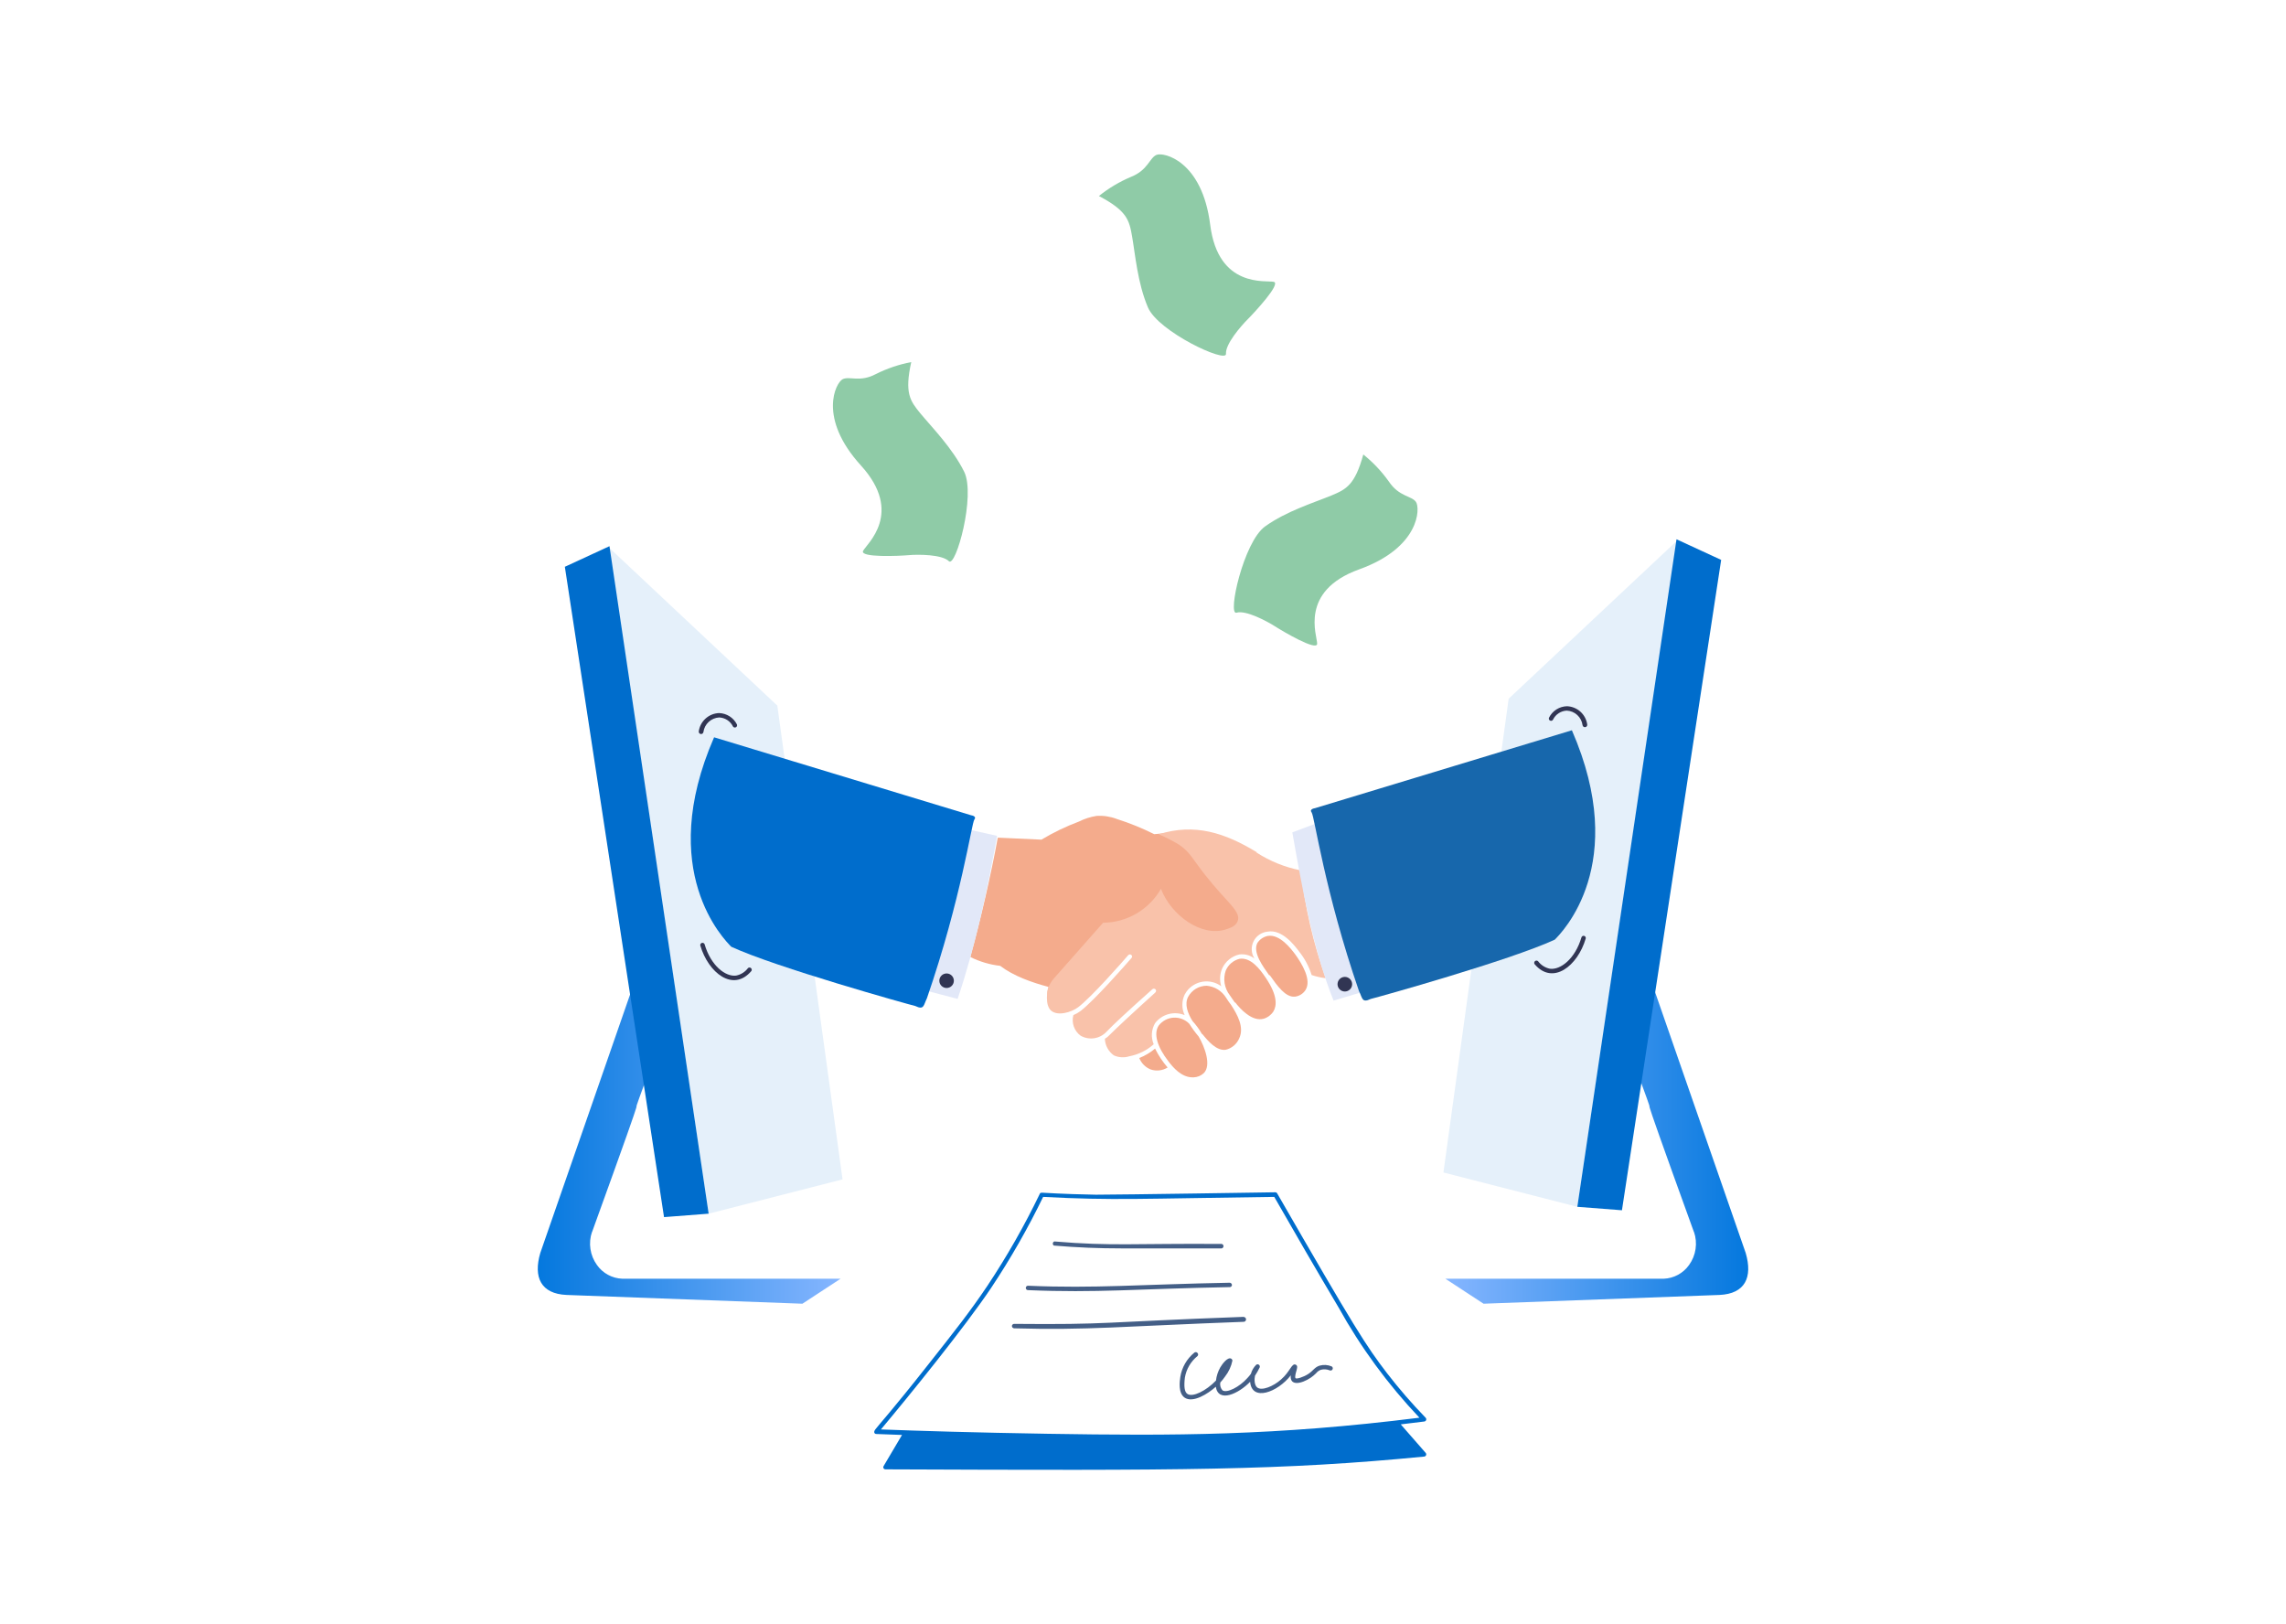 <svg width="480" height="341" viewBox="0 0 480 341" fill="none" xmlns="http://www.w3.org/2000/svg">
<path d="M294.119 299.076C295.778 298.885 297.422 298.686 299.08 298.472C299.201 298.455 299.31 298.392 299.385 298.296C299.459 298.199 299.493 298.077 299.478 297.956C299.464 297.857 299.421 297.764 299.353 297.691C296.476 294.728 293.769 291.605 291.244 288.336C286.821 282.564 284.536 278.989 268.172 250.572C268.131 250.503 268.073 250.445 268.003 250.405C267.933 250.365 267.854 250.344 267.774 250.344C267.774 250.344 235.45 250.852 230.113 250.852C222.284 250.705 219.793 250.447 218.879 250.432C218.407 250.432 218.407 250.506 218.318 250.69C215.103 257.36 211.433 263.8 207.335 269.967C203.73 275.34 200.59 279.321 194.877 286.545C187.152 296.349 184.557 299.121 183.82 300.101C183.304 300.765 183.68 301.082 183.982 301.096L189.4 301.295L185.538 307.826C185.505 307.875 185.482 307.93 185.47 307.988C185.458 308.045 185.458 308.105 185.47 308.162C185.482 308.22 185.505 308.275 185.538 308.323C185.571 308.372 185.614 308.414 185.663 308.446C185.742 308.496 185.834 308.521 185.928 308.519C248.939 308.777 269.1 308.748 299.058 305.836C299.179 305.823 299.289 305.763 299.367 305.67C299.444 305.576 299.481 305.456 299.471 305.335C299.461 305.237 299.422 305.145 299.36 305.069L294.119 299.076ZM208.124 270.401C212.19 264.293 215.835 257.914 219.033 251.309C233.681 252.091 239.674 251.671 267.56 251.309C271.887 258.88 276.406 266.679 281.027 274.463C285.697 282.887 291.414 290.686 298.041 297.676C267.663 301.48 246.558 301.48 220.014 301.052C204.615 300.801 192.622 300.433 184.97 300.138C190.823 293.165 202.595 278.65 208.124 270.401Z" fill="#006DCC"/>
<path d="M221.304 261.536C226.132 261.941 230.776 262.126 235.435 262.126H256.525C256.632 262.102 256.727 262.043 256.796 261.958C256.864 261.873 256.902 261.767 256.902 261.657C256.902 261.548 256.864 261.442 256.796 261.357C256.727 261.272 256.632 261.213 256.525 261.189C238.244 261.057 233.46 261.691 221.378 260.666C221.258 260.709 221.161 260.798 221.106 260.912C221.051 261.026 221.043 261.158 221.083 261.278C221.125 261.387 221.203 261.478 221.304 261.536V261.536Z" fill="#445F87"/>
<path d="M215.864 270.889C230.283 271.509 238.642 270.617 258.235 270.255C258.295 270.254 258.355 270.24 258.409 270.215C258.464 270.19 258.513 270.155 258.554 270.111C258.595 270.067 258.627 270.016 258.649 269.96C258.67 269.904 258.68 269.844 258.678 269.784V269.784C258.666 269.665 258.611 269.554 258.525 269.472C258.438 269.389 258.325 269.34 258.206 269.334C239.549 269.68 229.907 270.572 215.909 269.968C215.843 269.96 215.777 269.965 215.714 269.985C215.651 270.004 215.593 270.037 215.543 270.08C215.494 270.124 215.454 270.177 215.427 270.238C215.4 270.298 215.386 270.363 215.386 270.429C215.386 270.495 215.4 270.56 215.427 270.62C215.454 270.68 215.494 270.733 215.543 270.777C215.593 270.821 215.651 270.853 215.714 270.873C215.777 270.892 215.843 270.898 215.909 270.889H215.864Z" fill="#445F87"/>
<path d="M261.161 276.5C230.695 277.62 233.076 278.159 212.952 277.974C212.83 277.972 212.713 278.017 212.624 278.099C212.534 278.182 212.48 278.295 212.473 278.417C212.474 278.542 212.523 278.663 212.609 278.754C212.695 278.845 212.812 278.901 212.937 278.91C228.491 279.338 235.472 278.49 261.191 277.539C261.314 277.524 261.428 277.465 261.51 277.372C261.593 277.279 261.638 277.159 261.638 277.034C261.638 276.91 261.593 276.79 261.51 276.697C261.428 276.604 261.314 276.544 261.191 276.529L261.161 276.5Z" fill="#445F87"/>
<path d="M279.582 286.892C278.797 286.566 277.925 286.511 277.106 286.737C276.037 287.054 275.779 287.784 274.725 288.477C273.671 289.17 272.248 289.59 272.034 289.384C271.82 289.177 272.1 288.219 272.204 287.858C272.373 287.238 272.521 286.759 272.071 286.546C271.223 286.14 270.892 288.02 268.99 289.649C267.39 291.086 264.935 292.096 263.97 291.322C263.351 290.814 263.365 289.546 263.513 288.868C263.883 288.303 264.215 287.714 264.508 287.106C264.549 286.987 264.543 286.858 264.491 286.744C264.438 286.63 264.344 286.54 264.228 286.494C264.149 286.465 264.064 286.457 263.981 286.471C263.898 286.486 263.821 286.521 263.756 286.575C263.23 287.097 262.852 287.748 262.658 288.462C262.431 288.772 262.185 289.068 261.92 289.347C260.254 291.234 257.601 292.575 256.687 291.927C256.49 291.706 256.347 291.443 256.268 291.158C256.188 290.873 256.175 290.574 256.23 290.283C256.592 289.893 256.924 289.476 257.225 289.037C257.999 288.051 258.532 286.897 258.78 285.668C258.757 285.525 258.681 285.396 258.566 285.307C257.829 284.799 256.65 286.376 256.215 287.135C255.737 287.98 255.433 288.913 255.323 289.877C253.244 292.037 250.406 293.453 249.308 292.671C248.703 292.258 248.571 291.101 248.792 289.273C249.088 287.485 250.033 285.868 251.446 284.732C251.53 284.645 251.578 284.529 251.578 284.408C251.578 284.287 251.53 284.17 251.446 284.083C251.407 284.035 251.359 283.995 251.305 283.965C251.25 283.935 251.191 283.916 251.129 283.909C251.068 283.902 251.005 283.908 250.946 283.925C250.886 283.942 250.831 283.971 250.782 284.01C249.204 285.295 248.155 287.116 247.834 289.126C247.701 290.047 247.354 292.487 248.726 293.453C250.458 294.662 253.628 292.671 255.286 291.175C255.817 294.617 260.07 292.649 262.495 290.135C262.857 294.359 268.26 292.347 271.032 288.779C270.766 291.072 273.243 290.6 275.226 289.273C275.622 289.001 275.992 288.692 276.332 288.352C276.596 288.019 276.945 287.765 277.342 287.614C277.963 287.451 278.62 287.495 279.214 287.74C279.328 287.786 279.456 287.784 279.57 287.736C279.683 287.688 279.772 287.596 279.818 287.482C279.864 287.367 279.863 287.239 279.815 287.126C279.766 287.013 279.675 286.923 279.56 286.877L279.582 286.892Z" fill="#445F87"/>
<path d="M247.568 205.064C248.188 207.467 260.299 194.862 262.709 194.25L272.801 183.436C264.869 182.699 262.532 179.013 256.215 176.949C253.952 176.116 252.146 174.738 249.728 174.782C247.266 174.771 244.805 174.894 242.357 175.151C239.815 173.88 237.178 172.811 234.469 171.951C233.124 171.437 231.683 171.221 230.246 171.317C228.963 171.515 227.719 171.913 226.56 172.497C223.821 173.525 221.182 174.798 218.672 176.301L209.51 175.88C208.035 183.856 206.008 192.665 203.745 200.943C205.712 201.922 207.835 202.551 210.018 202.801C212.849 204.961 216.712 206.31 220.169 207.224C219.432 209.384 220.493 210.453 222.329 211.551C223.589 212.288 238.914 197.855 240.352 197.855C239.615 200.243 237.963 202.904 240.352 203.619C241.553 203.98 242.873 206.413 243.956 205.779C243.868 208.3 234.956 217.227 237.47 217.315C238.45 217.352 246.765 205.609 247.568 205.064Z" fill="#F4AB8C"/>
<path d="M249.727 214.97C249.303 214.53 248.788 214.187 248.219 213.964C247.649 213.741 247.039 213.644 246.429 213.679C245.818 213.714 245.223 213.88 244.683 214.167C244.142 214.453 243.671 214.853 243.299 215.338C242.186 217.011 242.938 219.761 245.371 222.894C246.196 223.963 248.054 226.329 250.604 226.211C251.404 226.19 252.17 225.878 252.757 225.334C254.386 223.72 253.015 219.901 251.688 217.645C250.971 216.801 250.316 215.907 249.727 214.97V214.97Z" fill="#F4AB8C"/>
<path d="M239.216 222.147C239.43 222.688 239.751 223.18 240.16 223.593C240.57 224.006 241.058 224.331 241.597 224.551C242.186 224.751 242.812 224.818 243.43 224.748C244.048 224.678 244.643 224.472 245.172 224.145C244.127 222.938 243.24 221.603 242.533 220.172C241.545 221.01 240.424 221.678 239.216 222.147V222.147Z" fill="#F4AB8C"/>
<path d="M257.424 209.463C256.987 208.764 256.395 208.176 255.692 207.745C254.99 207.314 254.198 207.052 253.377 206.979C252.585 206.978 251.807 207.191 251.125 207.594C250.442 207.997 249.881 208.577 249.5 209.271C248.644 210.841 249.396 212.772 250.392 214.387C251.153 215.22 251.82 216.135 252.382 217.114H252.456C253.694 218.64 255.404 220.645 257.328 220.431C257.967 220.285 258.561 219.989 259.063 219.567C259.564 219.146 259.957 218.61 260.21 218.006C261.279 215.684 259.864 213.119 258.507 211.018C258.118 210.52 257.756 210.001 257.424 209.463V209.463Z" fill="#F4AB8C"/>
<path d="M260.269 201.324C259.63 201.481 259.037 201.785 258.535 202.211C258.034 202.637 257.638 203.174 257.38 203.779C257.078 204.64 256.996 205.562 257.14 206.463C257.284 207.364 257.65 208.215 258.205 208.939C258.721 209.632 259.186 210.413 259.304 210.524L259.37 210.479C260.35 211.762 262.879 214.593 265.341 213.9C266.186 213.648 266.913 213.101 267.39 212.359C268.068 211.231 268.341 209.086 265.761 205.29C264.478 203.373 262.584 200.97 260.269 201.324Z" fill="#F4AB8C"/>
<path d="M271.93 200.345C271.039 199.165 268.687 196.069 266.166 196.526C265.728 196.618 265.312 196.795 264.943 197.048C264.573 197.301 264.257 197.625 264.014 198C262.989 199.976 265.193 202.932 266.505 204.79L266.608 204.745C268.237 207.067 269.925 209.434 271.886 209.271C272.331 209.22 272.76 209.072 273.142 208.837C273.524 208.603 273.85 208.288 274.098 207.915C275.491 205.814 273.368 202.32 271.93 200.345Z" fill="#F4AB8C"/>
<path d="M263.845 179.011C266.677 180.838 269.832 182.109 273.14 182.756C274.011 190.476 275.762 198.071 278.359 205.394C277.356 205.275 276.368 205.052 275.411 204.73C274.849 202.938 273.959 201.266 272.786 199.799C271.806 198.501 269.211 195.059 266.152 195.619C265.527 195.681 264.928 195.901 264.412 196.26C263.896 196.618 263.48 197.102 263.204 197.666C262.928 198.231 262.8 198.856 262.834 199.484C262.867 200.111 263.06 200.719 263.395 201.251C262.486 200.562 261.342 200.26 260.211 200.411C259.42 200.595 258.682 200.96 258.057 201.479C257.431 201.997 256.935 202.653 256.606 203.396C256.116 204.566 256.053 205.871 256.429 207.082C255.88 206.675 255.255 206.381 254.592 206.217C253.929 206.052 253.239 206.02 252.563 206.122C251.888 206.224 251.239 206.458 250.654 206.811C250.068 207.164 249.559 207.63 249.154 208.18C249.003 208.386 248.867 208.603 248.748 208.829C248.431 209.505 248.267 210.242 248.267 210.989C248.267 211.735 248.431 212.473 248.748 213.148C247.671 212.703 246.478 212.628 245.353 212.933C244.229 213.239 243.238 213.908 242.534 214.836C242.147 215.501 241.92 216.247 241.87 217.014C241.82 217.782 241.949 218.55 242.246 219.259C240.811 220.549 239.049 221.421 237.153 221.78C236.08 222.125 234.917 222.062 233.887 221.603C233.325 221.206 232.862 220.685 232.534 220.081C232.205 219.476 232.02 218.804 231.993 218.117C232.38 217.889 232.731 217.603 233.032 217.269C234.506 215.795 237.558 212.942 242.615 208.372C242.7 208.285 242.747 208.169 242.747 208.047C242.747 207.926 242.7 207.81 242.615 207.723C242.526 207.637 242.407 207.59 242.283 207.59C242.16 207.59 242.041 207.637 241.952 207.723C236.873 212.249 233.718 215.176 232.302 216.672C231.621 217.389 230.72 217.857 229.742 218.001C228.764 218.145 227.765 217.958 226.906 217.468C226.244 216.986 225.744 216.314 225.471 215.542C225.199 214.769 225.167 213.932 225.381 213.141C225.918 212.918 226.426 212.628 226.892 212.279C229.774 210.067 236.305 202.637 237.573 201.162C237.616 201.122 237.651 201.073 237.674 201.018C237.698 200.964 237.71 200.905 237.71 200.845C237.71 200.786 237.698 200.727 237.674 200.673C237.651 200.618 237.616 200.569 237.573 200.529V200.529C237.486 200.444 237.37 200.396 237.249 200.396C237.127 200.396 237.011 200.444 236.924 200.529C235.656 202.003 229.184 209.374 226.376 211.497C224.901 212.596 222.049 213.392 220.692 212.19C219.336 210.989 219.955 207.87 220.029 207.694C220.285 206.835 220.734 206.046 221.341 205.386L231.624 193.747C234.095 193.725 236.517 193.057 238.648 191.807C240.78 190.558 242.547 188.771 243.772 186.626C245.866 192.147 252.25 196.799 257.373 195.155C258.338 194.838 259.429 194.491 259.85 193.489C260.712 191.381 257.69 189.633 252.987 183.64C250.245 180.132 249.913 178.996 247.62 177.382C246.233 176.546 244.79 175.807 243.301 175.171C250.878 172.79 257.225 174.891 263.874 178.93L263.845 179.011Z" fill="#F9C2AA"/>
<path d="M202.875 174.064L209.362 175.502C207.328 186.994 204.799 198.685 201.077 209.742L194.229 207.944C197.995 196.754 200.435 185.616 202.875 174.064Z" fill="#E2E8F8"/>
<path d="M124.304 258.659C123.908 259.816 123.796 261.051 123.977 262.261C124.158 263.47 124.626 264.619 125.343 265.61C125.947 266.466 126.74 267.171 127.66 267.671C128.581 268.17 129.604 268.452 130.651 268.492H176.508L168.488 273.741L118.923 271.898C113.593 271.647 111.949 268.212 113.446 263.089L132.707 207.641L135.589 226.806C130.37 241.033 139.209 217.548 124.304 258.725V258.659Z" fill="url(#paint0_linear_813_20452)"/>
<path d="M355.693 258.659C356.089 259.815 356.203 261.05 356.023 262.26C355.844 263.469 355.376 264.618 354.661 265.61C354.056 266.464 353.263 267.169 352.343 267.668C351.422 268.168 350.4 268.45 349.354 268.492H303.488L311.508 273.741L361.074 271.898C366.411 271.647 368.055 268.212 366.551 263.089L347.289 207.641L344.407 226.806C349.626 241.033 340.788 217.548 355.693 258.725V258.659Z" fill="url(#paint1_linear_813_20452)"/>
<path d="M127.893 114.992L163.217 148.156L176.913 247.634L148.798 254.836L127.893 114.992Z" fill="#E5F0FA"/>
<path d="M127.974 114.682L118.604 119.009L139.429 255.558L148.798 254.835L127.974 114.682Z" fill="#006DCC"/>
<path d="M147.7 153.703C147.809 152.886 148.201 152.133 148.807 151.575C149.412 151.016 150.195 150.687 151.018 150.644C151.624 150.671 152.212 150.861 152.72 151.194C153.227 151.528 153.635 151.992 153.9 152.539C153.962 152.638 154.059 152.712 154.172 152.744C154.285 152.776 154.406 152.764 154.512 152.712C154.617 152.659 154.698 152.569 154.741 152.459C154.783 152.35 154.783 152.228 154.74 152.118C154.387 151.416 153.851 150.822 153.188 150.4C152.524 149.979 151.759 149.744 150.973 149.723C149.927 149.764 148.928 150.171 148.151 150.873C147.374 151.574 146.868 152.527 146.72 153.563C146.703 153.693 146.738 153.824 146.816 153.929C146.895 154.034 147.011 154.103 147.14 154.123C147.205 154.133 147.27 154.129 147.333 154.113C147.396 154.097 147.456 154.069 147.508 154.03C147.56 153.991 147.604 153.942 147.637 153.886C147.67 153.83 147.691 153.768 147.7 153.703V153.703Z" fill="#313553"/>
<path d="M157.775 203.876C157.809 203.823 157.831 203.764 157.842 203.702C157.852 203.64 157.85 203.576 157.836 203.515C157.821 203.454 157.795 203.397 157.758 203.346C157.721 203.295 157.674 203.252 157.62 203.22C157.534 203.166 157.433 203.142 157.332 203.151C157.23 203.16 157.135 203.203 157.06 203.271C156.453 204.082 155.569 204.641 154.576 204.842C152.365 205.144 149.254 202.785 147.942 198.251C147.897 198.145 147.814 198.058 147.709 198.008C147.604 197.959 147.485 197.949 147.373 197.982C147.262 198.015 147.167 198.088 147.106 198.186C147.045 198.285 147.022 198.403 147.042 198.517C148.723 204.267 153.942 208.402 157.775 203.876Z" fill="#313553"/>
<path d="M149.941 154.811L203.907 171.183C203.907 171.183 205.16 171.337 204.585 172.089C204.01 172.841 201.843 188.69 194.634 209.595C193.897 211.07 194.066 212.138 192.186 211.232C190.594 210.848 162.922 203.123 153.545 198.789C152.108 197.322 137.689 182.903 149.941 154.811Z" fill="#006DCC"/>
<path d="M352.102 113.553L316.778 146.71L303.082 246.187L331.197 253.397L352.102 113.553Z" fill="#E5F0FA"/>
<path d="M352.022 113.234L361.398 117.561L340.566 254.118L331.197 253.395L352.022 113.234Z" fill="#006DCC"/>
<path d="M332.855 152.681C332.92 152.672 332.983 152.651 333.039 152.619C333.096 152.586 333.145 152.542 333.185 152.49C333.224 152.437 333.252 152.378 333.268 152.314C333.283 152.251 333.286 152.185 333.276 152.12C333.129 151.084 332.623 150.132 331.845 149.431C331.068 148.73 330.068 148.325 329.022 148.287C328.238 148.306 327.473 148.539 326.811 148.959C326.149 149.38 325.614 149.973 325.263 150.675C325.207 150.786 325.198 150.914 325.236 151.031C325.275 151.149 325.359 151.246 325.469 151.302C325.58 151.358 325.708 151.367 325.825 151.329C325.943 151.29 326.04 151.206 326.096 151.096C326.362 150.551 326.77 150.088 327.277 149.756C327.785 149.424 328.372 149.235 328.978 149.209C329.802 149.248 330.586 149.577 331.192 150.136C331.799 150.695 332.189 151.45 332.295 152.268C332.315 152.397 332.385 152.512 332.49 152.59C332.595 152.667 332.727 152.7 332.855 152.681Z" fill="#313553"/>
<path d="M332.959 197.07C332.99 196.953 332.974 196.829 332.914 196.723C332.854 196.618 332.756 196.54 332.639 196.507C332.523 196.473 332.398 196.486 332.291 196.543C332.184 196.6 332.104 196.697 332.067 196.812C330.741 201.339 327.645 203.705 325.433 203.403C324.444 203.199 323.563 202.64 322.956 201.832C322.872 201.749 322.76 201.7 322.642 201.694C322.523 201.688 322.407 201.727 322.315 201.802C322.223 201.877 322.163 201.984 322.145 202.101C322.127 202.218 322.154 202.338 322.219 202.437C326.052 206.963 331.271 202.82 332.959 197.07Z" fill="#313553"/>
<path d="M287.212 207.945L280.011 210.097C275.683 199.283 273.376 186.273 271.356 174.773L277.121 172.613C279.539 184.172 283.446 196.755 287.212 207.945Z" fill="#E2E8F8"/>
<path d="M330.054 153.336L276.088 169.701C276.088 169.701 274.835 169.863 275.417 170.607C275.999 171.352 278.152 187.215 285.361 208.121C286.098 209.558 285.936 210.656 287.808 209.75C289.401 209.374 317.081 201.641 326.45 197.307C327.894 195.877 342.313 181.465 330.054 153.336Z" fill="#1767AC"/>
<path opacity="0.45" d="M191.339 76.023C188.762 76.518 186.264 77.364 183.916 78.537C180.533 80.35 178.366 78.906 176.928 79.628C175.491 80.35 171.665 87.729 180.761 97.725C189.858 107.721 181.948 114.23 181.226 115.675C180.503 117.119 188.87 116.743 190.809 116.566C192.747 116.39 197.804 116.397 199.242 117.834C200.679 119.272 204.918 104.013 202.441 99.03C199.964 94.047 195.666 89.72 193.219 86.756C191.081 84.154 189.902 82.51 191.339 76.023Z" fill="#088D3D"/>
<path opacity="0.45" d="M286.261 95.428C288.307 97.07 290.115 98.987 291.635 101.126C293.78 104.318 296.367 104.074 297.303 105.372C298.239 106.669 298.158 114.955 285.413 119.54C272.668 124.125 276.619 133.546 276.567 135.175C276.516 136.804 269.314 132.536 267.677 131.489C266.041 130.442 261.581 128.054 259.635 128.651C257.689 129.248 261.109 113.783 265.628 110.539C270.147 107.296 276 105.512 279.56 104.038C282.686 102.74 284.492 101.834 286.261 95.428Z" fill="#088D3D"/>
<path opacity="0.45" d="M230.74 41.158C232.787 39.514 235.052 38.162 237.47 37.141C241.046 35.733 241.348 33.153 242.837 32.519C244.326 31.885 252.42 33.75 254.108 47.188C255.796 60.626 265.902 58.791 267.472 59.181C269.042 59.572 263.322 65.698 261.936 67.091C260.55 68.484 257.27 72.251 257.425 74.3C257.58 76.349 243.228 69.663 241.038 64.548C238.849 59.432 238.362 53.328 237.692 49.539C237.109 46.222 236.615 44.239 230.74 41.158Z" fill="#088D3D"/>
<path d="M198.673 204.4C198.276 204.423 197.905 204.6 197.636 204.893C197.368 205.185 197.224 205.571 197.236 205.968C197.248 206.365 197.413 206.742 197.698 207.018C197.983 207.295 198.364 207.45 198.761 207.45C199.158 207.45 199.54 207.295 199.824 207.018C200.109 206.742 200.275 206.365 200.286 205.968C200.298 205.571 200.154 205.185 199.886 204.893C199.618 204.6 199.246 204.423 198.85 204.4H198.776H198.673Z" fill="#313553"/>
<path d="M282.295 205.121C281.896 205.143 281.522 205.32 281.252 205.614C280.981 205.908 280.836 206.295 280.847 206.694C280.858 207.094 281.025 207.473 281.311 207.751C281.597 208.029 281.981 208.185 282.38 208.185C282.779 208.185 283.163 208.029 283.449 207.751C283.735 207.473 283.902 207.094 283.913 206.694C283.924 206.295 283.779 205.908 283.508 205.614C283.238 205.32 282.863 205.143 282.465 205.121H282.398H282.295Z" fill="#313553"/>
<defs>
<linearGradient id="paint0_linear_813_20452" x1="112.915" y1="240.687" x2="176.508" y2="240.687" gradientUnits="userSpaceOnUse">
<stop stop-color="#0478DE"/>
<stop offset="1" stop-color="#86B6FF"/>
</linearGradient>
<linearGradient id="paint1_linear_813_20452" x1="367.082" y1="240.687" x2="303.496" y2="240.687" gradientUnits="userSpaceOnUse">
<stop stop-color="#0478DE"/>
<stop offset="1" stop-color="#86B6FF"/>
</linearGradient>
</defs>
</svg>
